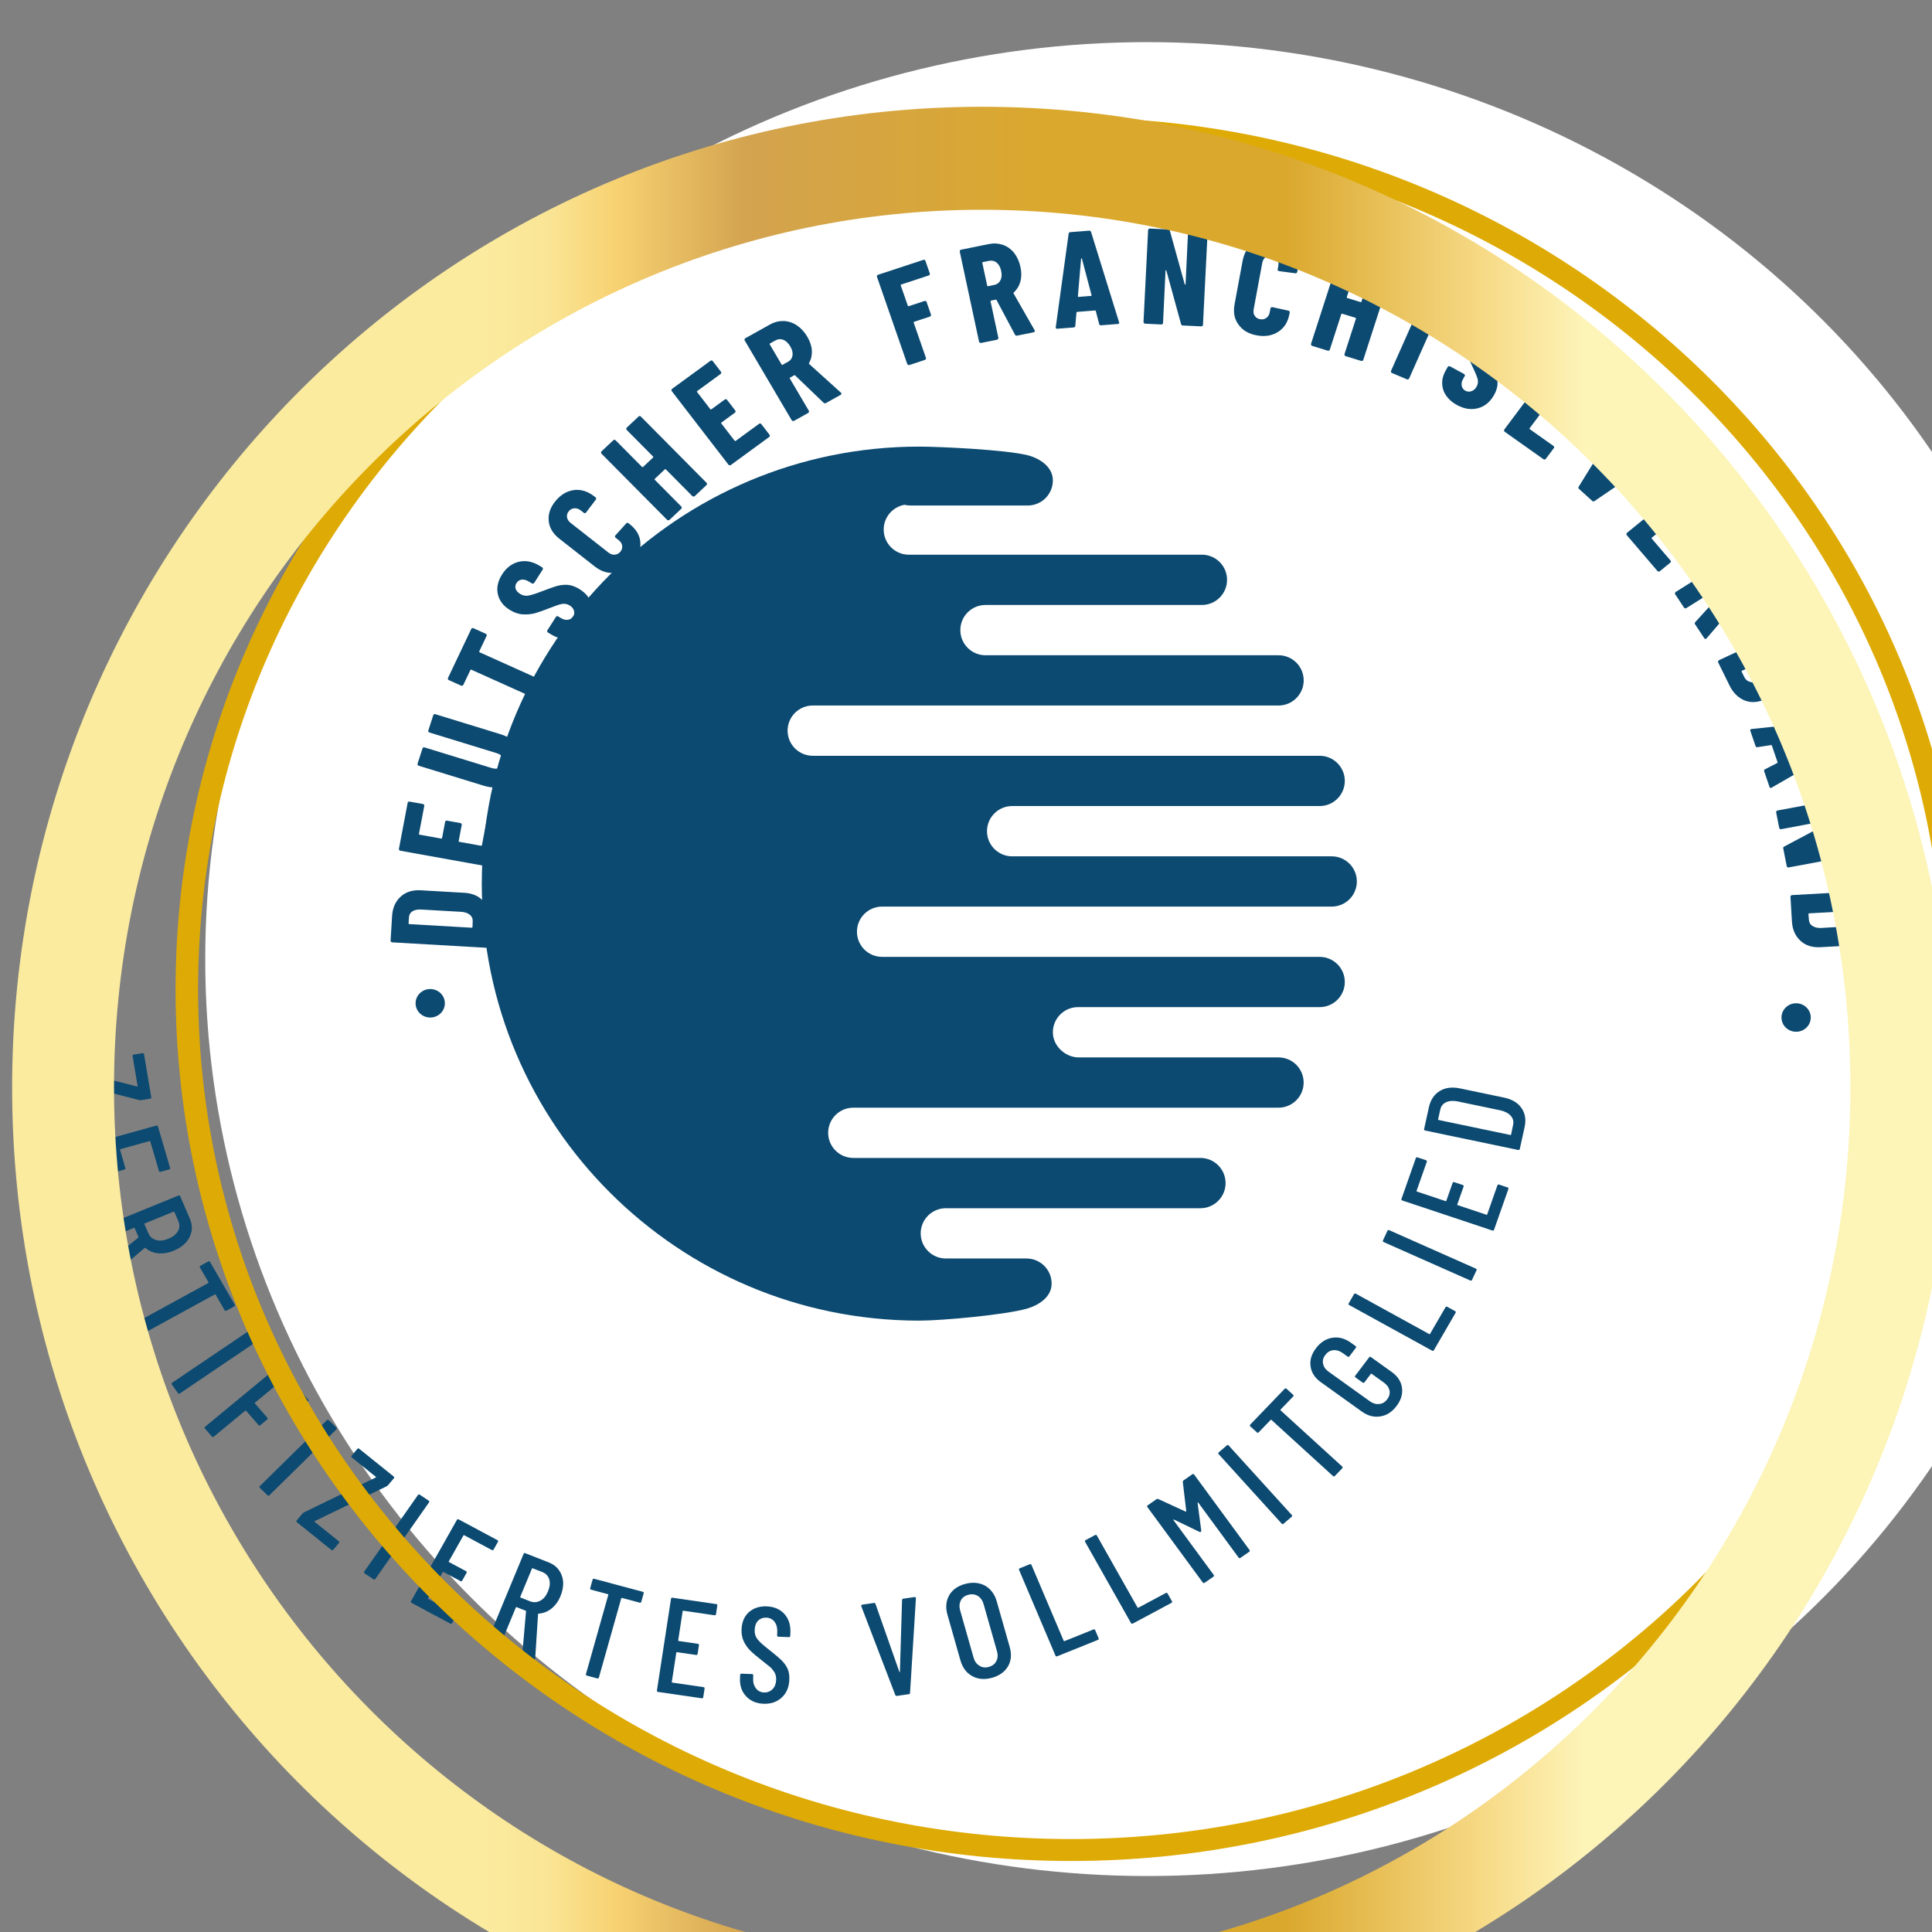 <?xml version="1.0" encoding="UTF-8" standalone="no"?>
<svg xmlns="http://www.w3.org/2000/svg" xmlns:xlink="http://www.w3.org/1999/xlink" xmlns:serif="http://www.serif.com/" width="100%" height="100%" viewBox="0 0 235 235" version="1.1" xml:space="preserve" style="fill-rule:evenodd;clip-rule:evenodd;stroke-linejoin:round;stroke-miterlimit:2;">
    <rect x="0" y="0" width="235" height="235" fill="#808080" stroke="none"/>
    <g transform="matrix(1,0,0,1,-132.482,-70)">
        <g transform="matrix(1,0,0,0.75,0,0)">
            <g transform="matrix(10.911,0,0,7.081,-461.209,-536.357)">
                <g transform="matrix(0.017,0,0,0.034,-10.459,-179.693)">
                    <circle cx="4568.22" cy="8546.65" r="617.69" style="fill:white;"></circle>
                </g>
                <g transform="matrix(0.019,0,0,0.039,-29.655,-183.771)">
                    <path d="M5026.86,7760.85C5013.91,7764.47 4977.4,7767.82 4963.92,7767.82C4822.27,7767.82 4707.27,7652.82 4707.27,7511.17C4707.27,7369.52 4822.27,7254.53 4963.92,7254.53C4975.25,7254.53 5014.5,7256.3 5027.57,7259.61C5034.32,7261.31 5042.34,7266.22 5042.34,7274.37C5042.34,7282.52 5035.72,7289.13 5027.57,7289.13L4958.84,7289.13C4957.62,7289.13 4956.44,7288.98 4955.31,7288.7C4948.37,7289.9 4943.08,7295.96 4943.08,7303.25C4943.08,7311.4 4949.69,7318.01 4957.84,7318.01L5129.78,7318.01C5137.93,7318.01 5144.54,7324.62 5144.54,7332.77C5144.54,7340.92 5137.93,7347.53 5129.78,7347.53L5002.81,7347.53C4994.66,7347.53 4988.05,7354.15 4988.05,7362.29C4988.05,7370.44 4994.66,7377.06 5002.81,7377.06L5174.75,7377.06C5182.89,7377.06 5189.51,7383.67 5189.51,7391.82C5189.51,7399.96 5182.89,7406.58 5174.75,7406.58L4901.46,7406.58C4893.32,7406.58 4886.7,7413.19 4886.7,7421.34C4886.7,7429.49 4893.32,7436.1 4901.46,7436.1L5198.86,7436.1C5207.01,7436.1 5213.63,7442.72 5213.63,7450.86C5213.63,7459.01 5207.01,7465.62 5198.86,7465.62L5018.47,7465.62C5010.32,7465.62 5003.7,7472.24 5003.7,7480.39C5003.7,7488.53 5010.32,7495.15 5018.47,7495.15L5205.94,7495.15C5214.08,7495.15 5220.7,7501.76 5220.7,7509.91C5220.7,7518.05 5214.08,7524.67 5205.94,7524.67L4942.15,7524.67C4934.01,7524.67 4927.39,7531.28 4927.39,7539.43C4927.39,7547.58 4934.01,7554.19 4942.15,7554.19L5198.86,7554.19C5207.01,7554.19 5213.63,7560.81 5213.63,7568.95C5213.63,7577.1 5207.01,7583.71 5198.86,7583.71L5057.1,7583.71C5048.95,7583.71 5042.34,7590.33 5042.34,7598.48C5042.34,7606.62 5049.7,7613.04 5057.1,7613.24L5174.72,7613.24C5182.87,7613.24 5189.48,7619.85 5189.48,7628C5189.48,7636.15 5182.87,7642.76 5174.72,7642.76L4925.27,7642.76C4917.12,7642.76 4910.5,7649.37 4910.5,7657.52C4910.5,7665.67 4917.12,7672.28 4925.27,7672.28L5128.92,7672.28C5137.06,7672.28 5143.68,7678.9 5143.68,7687.04C5143.68,7695.19 5137.06,7701.81 5128.92,7701.81L4979.55,7701.81C4971.41,7701.81 4964.79,7708.42 4964.79,7716.57C4964.79,7724.71 4971.41,7731.33 4979.55,7731.33L5026.86,7731.33C5035.01,7731.33 5041.62,7737.94 5041.62,7746.09C5041.62,7754.24 5033.56,7758.98 5026.86,7760.85Z" style="fill:rgb(12,74,113);"></path>
                </g>
                <g transform="matrix(0.017,0,0,0.034,-7.845,-174.322)">
                    <g transform="matrix(5.408,-91.507,91.507,5.408,3982.07,8385.16)">
                        <g>
                            <path d="M0.056,-0C0.053,-0 0.05,-0.001 0.048,-0.004C0.045,-0.006 0.044,-0.009 0.044,-0.012L0.044,-0.688C0.044,-0.691 0.045,-0.694 0.048,-0.697C0.05,-0.699 0.053,-0.7 0.056,-0.7L0.237,-0.7C0.298,-0.7 0.346,-0.682 0.383,-0.647C0.42,-0.612 0.438,-0.565 0.438,-0.506L0.438,-0.194C0.438,-0.135 0.42,-0.088 0.383,-0.053C0.346,-0.018 0.298,-0 0.237,-0L0.056,-0ZM0.185,-0.126C0.185,-0.123 0.187,-0.121 0.19,-0.121L0.235,-0.122C0.253,-0.123 0.268,-0.13 0.279,-0.145C0.29,-0.16 0.296,-0.179 0.297,-0.203L0.297,-0.497C0.297,-0.522 0.291,-0.542 0.28,-0.557C0.269,-0.572 0.253,-0.579 0.234,-0.579L0.19,-0.579C0.187,-0.579 0.185,-0.577 0.185,-0.574L0.185,-0.126Z" style="fill:rgb(12,74,113);fill-rule:nonzero;"></path>
                        </g>
                    </g>
                    <g transform="matrix(16.668,-90.139,90.139,16.668,3985.95,8331.12)">
                        <g>
                            <path d="M0.411,-0.591C0.411,-0.588 0.41,-0.585 0.408,-0.583C0.405,-0.58 0.402,-0.579 0.399,-0.579L0.19,-0.579C0.187,-0.579 0.185,-0.577 0.185,-0.574L0.185,-0.416C0.185,-0.413 0.187,-0.411 0.19,-0.411L0.31,-0.411C0.313,-0.411 0.316,-0.41 0.319,-0.408C0.321,-0.405 0.322,-0.402 0.322,-0.399L0.322,-0.302C0.322,-0.299 0.321,-0.296 0.319,-0.294C0.316,-0.291 0.313,-0.29 0.31,-0.29L0.19,-0.29C0.187,-0.29 0.185,-0.288 0.185,-0.285L0.185,-0.126C0.185,-0.123 0.187,-0.121 0.19,-0.121L0.399,-0.121C0.402,-0.121 0.405,-0.12 0.408,-0.118C0.41,-0.115 0.411,-0.112 0.411,-0.109L0.411,-0.012C0.411,-0.009 0.41,-0.006 0.408,-0.004C0.405,-0.001 0.402,-0 0.399,-0L0.056,-0C0.053,-0 0.05,-0.001 0.048,-0.004C0.045,-0.006 0.044,-0.009 0.044,-0.012L0.044,-0.688C0.044,-0.691 0.045,-0.694 0.048,-0.697C0.05,-0.699 0.053,-0.7 0.056,-0.7L0.399,-0.7C0.402,-0.7 0.405,-0.699 0.408,-0.697C0.41,-0.694 0.411,-0.691 0.411,-0.688L0.411,-0.591Z" style="fill:rgb(12,74,113);fill-rule:nonzero;"></path>
                        </g>
                    </g>
                    <g transform="matrix(27.586,-87.417,87.417,27.586,3995.74,8280.99)">
                        <g>
                            <path d="M0.24,0.008C0.18,0.008 0.132,-0.011 0.096,-0.049C0.059,-0.086 0.041,-0.136 0.041,-0.199L0.041,-0.688C0.041,-0.691 0.042,-0.694 0.045,-0.697C0.047,-0.699 0.05,-0.7 0.053,-0.7L0.17,-0.7C0.173,-0.7 0.176,-0.699 0.179,-0.697C0.181,-0.694 0.182,-0.691 0.182,-0.688L0.182,-0.185C0.182,-0.164 0.187,-0.146 0.198,-0.133C0.209,-0.12 0.223,-0.113 0.24,-0.113C0.257,-0.113 0.271,-0.12 0.282,-0.133C0.292,-0.146 0.297,-0.164 0.297,-0.185L0.297,-0.688C0.297,-0.691 0.298,-0.694 0.301,-0.697C0.303,-0.699 0.306,-0.7 0.309,-0.7L0.426,-0.7C0.429,-0.7 0.432,-0.699 0.435,-0.697C0.437,-0.694 0.438,-0.691 0.438,-0.688L0.438,-0.199C0.438,-0.136 0.42,-0.086 0.384,-0.049C0.347,-0.011 0.299,0.008 0.24,0.008Z" style="fill:rgb(12,74,113);fill-rule:nonzero;"></path>
                        </g>
                    </g>
                    <g transform="matrix(38.453,-83.211,83.211,38.453,4012.83,8229.21)">
                        <g>
                            <path d="M0.432,-0.7C0.435,-0.7 0.438,-0.699 0.441,-0.697C0.443,-0.694 0.444,-0.691 0.444,-0.688L0.444,-0.591C0.444,-0.588 0.443,-0.585 0.441,-0.583C0.438,-0.58 0.435,-0.579 0.432,-0.579L0.307,-0.579C0.304,-0.579 0.302,-0.577 0.302,-0.574L0.302,-0.012C0.302,-0.009 0.301,-0.006 0.299,-0.004C0.296,-0.001 0.293,-0 0.29,-0L0.173,-0C0.17,-0 0.167,-0.001 0.165,-0.004C0.162,-0.006 0.161,-0.009 0.161,-0.012L0.161,-0.574C0.161,-0.577 0.159,-0.579 0.156,-0.579L0.036,-0.579C0.033,-0.579 0.03,-0.58 0.028,-0.583C0.025,-0.585 0.024,-0.588 0.024,-0.591L0.024,-0.688C0.024,-0.691 0.025,-0.694 0.028,-0.697C0.03,-0.699 0.033,-0.7 0.036,-0.7L0.432,-0.7Z" style="fill:rgb(12,74,113);fill-rule:nonzero;"></path>
                        </g>
                    </g>
                    <g transform="matrix(48.38,-77.86,77.86,48.38,4035.94,8180.9)">
                        <g>
                            <path d="M0.224,0.008C0.185,0.008 0.151,0 0.122,-0.015C0.093,-0.03 0.07,-0.052 0.054,-0.08C0.038,-0.107 0.03,-0.139 0.03,-0.175L0.03,-0.204C0.03,-0.207 0.031,-0.21 0.034,-0.213C0.036,-0.215 0.039,-0.216 0.042,-0.216L0.157,-0.216C0.16,-0.216 0.163,-0.215 0.166,-0.213C0.168,-0.21 0.169,-0.207 0.169,-0.204L0.169,-0.182C0.169,-0.161 0.174,-0.145 0.185,-0.132C0.196,-0.119 0.209,-0.113 0.225,-0.113C0.241,-0.113 0.254,-0.119 0.265,-0.131C0.276,-0.143 0.281,-0.159 0.281,-0.178C0.281,-0.198 0.274,-0.215 0.261,-0.23C0.248,-0.244 0.222,-0.265 0.183,-0.293C0.15,-0.317 0.123,-0.338 0.102,-0.357C0.081,-0.376 0.064,-0.399 0.049,-0.426C0.034,-0.453 0.027,-0.485 0.027,-0.521C0.027,-0.578 0.045,-0.623 0.08,-0.657C0.115,-0.691 0.162,-0.708 0.22,-0.708C0.279,-0.708 0.326,-0.69 0.362,-0.655C0.397,-0.62 0.415,-0.573 0.415,-0.516L0.415,-0.492C0.415,-0.489 0.414,-0.486 0.412,-0.484C0.409,-0.481 0.406,-0.48 0.403,-0.48L0.288,-0.48C0.285,-0.48 0.282,-0.481 0.28,-0.484C0.277,-0.486 0.276,-0.489 0.276,-0.492L0.276,-0.519C0.276,-0.54 0.271,-0.556 0.261,-0.569C0.25,-0.581 0.237,-0.587 0.22,-0.587C0.204,-0.587 0.191,-0.581 0.181,-0.57C0.171,-0.558 0.166,-0.542 0.166,-0.521C0.166,-0.501 0.172,-0.483 0.185,-0.468C0.198,-0.453 0.223,-0.431 0.26,-0.404C0.301,-0.373 0.333,-0.349 0.354,-0.33C0.375,-0.311 0.391,-0.29 0.403,-0.267C0.414,-0.244 0.42,-0.216 0.42,-0.184C0.42,-0.125 0.402,-0.079 0.366,-0.044C0.33,-0.009 0.283,0.008 0.224,0.008Z" style="fill:rgb(12,74,113);fill-rule:nonzero;"></path>
                        </g>
                    </g>
                    <g transform="matrix(57.505,-71.386,71.386,57.505,4063.65,8137.43)">
                        <g>
                            <path d="M0.233,0.008C0.173,0.008 0.125,-0.01 0.089,-0.046C0.052,-0.081 0.034,-0.129 0.034,-0.189L0.034,-0.513C0.034,-0.572 0.052,-0.62 0.089,-0.655C0.125,-0.69 0.173,-0.708 0.233,-0.708C0.294,-0.708 0.342,-0.69 0.379,-0.655C0.415,-0.62 0.433,-0.572 0.433,-0.513L0.433,-0.502C0.433,-0.499 0.432,-0.496 0.43,-0.494C0.427,-0.491 0.424,-0.49 0.421,-0.49L0.304,-0.485C0.296,-0.485 0.292,-0.489 0.292,-0.496L0.292,-0.522C0.292,-0.541 0.287,-0.557 0.276,-0.569C0.265,-0.581 0.251,-0.587 0.233,-0.587C0.216,-0.587 0.202,-0.581 0.191,-0.569C0.18,-0.557 0.175,-0.541 0.175,-0.522L0.175,-0.177C0.175,-0.158 0.18,-0.142 0.191,-0.131C0.202,-0.119 0.216,-0.113 0.233,-0.113C0.251,-0.113 0.265,-0.119 0.276,-0.131C0.287,-0.142 0.292,-0.158 0.292,-0.177L0.292,-0.204C0.292,-0.207 0.293,-0.21 0.296,-0.213C0.298,-0.215 0.301,-0.216 0.304,-0.216L0.421,-0.211C0.424,-0.211 0.427,-0.21 0.43,-0.208C0.432,-0.205 0.433,-0.202 0.433,-0.199L0.433,-0.189C0.433,-0.129 0.415,-0.081 0.378,-0.046C0.341,-0.01 0.293,0.008 0.233,0.008Z" style="fill:rgb(12,74,113);fill-rule:nonzero;"></path>
                        </g>
                    </g>
                    <g transform="matrix(65.942,-63.674,63.674,65.942,4097.51,8096.38)">
                        <g>
                            <path d="M0.295,-0.688C0.295,-0.691 0.296,-0.694 0.299,-0.697C0.301,-0.699 0.304,-0.7 0.307,-0.7L0.424,-0.7C0.427,-0.7 0.43,-0.699 0.433,-0.697C0.435,-0.694 0.436,-0.691 0.436,-0.688L0.436,-0.012C0.436,-0.009 0.435,-0.006 0.433,-0.004C0.43,-0.001 0.427,-0 0.424,-0L0.307,-0C0.304,-0 0.301,-0.001 0.299,-0.004C0.296,-0.006 0.295,-0.009 0.295,-0.012L0.295,-0.285C0.295,-0.288 0.293,-0.29 0.29,-0.29L0.19,-0.29C0.187,-0.29 0.185,-0.288 0.185,-0.285L0.185,-0.012C0.185,-0.009 0.184,-0.006 0.182,-0.004C0.179,-0.001 0.176,-0 0.173,-0L0.056,-0C0.053,-0 0.05,-0.001 0.048,-0.004C0.045,-0.006 0.044,-0.009 0.044,-0.012L0.044,-0.688C0.044,-0.691 0.045,-0.694 0.048,-0.697C0.05,-0.699 0.053,-0.7 0.056,-0.7L0.173,-0.7C0.176,-0.7 0.179,-0.699 0.182,-0.697C0.184,-0.694 0.185,-0.691 0.185,-0.688L0.185,-0.416C0.185,-0.413 0.187,-0.411 0.19,-0.411L0.29,-0.411C0.293,-0.411 0.295,-0.413 0.295,-0.416L0.295,-0.688Z" style="fill:rgb(12,74,113);fill-rule:nonzero;"></path>
                        </g>
                    </g>
                    <g transform="matrix(73.32,-55.018,55.018,73.32,4137.32,8058.95)">
                        <g>
                            <path d="M0.411,-0.591C0.411,-0.588 0.41,-0.585 0.408,-0.583C0.405,-0.58 0.402,-0.579 0.399,-0.579L0.19,-0.579C0.187,-0.579 0.185,-0.577 0.185,-0.574L0.185,-0.416C0.185,-0.413 0.187,-0.411 0.19,-0.411L0.31,-0.411C0.313,-0.411 0.316,-0.41 0.319,-0.408C0.321,-0.405 0.322,-0.402 0.322,-0.399L0.322,-0.302C0.322,-0.299 0.321,-0.296 0.319,-0.294C0.316,-0.291 0.313,-0.29 0.31,-0.29L0.19,-0.29C0.187,-0.29 0.185,-0.288 0.185,-0.285L0.185,-0.126C0.185,-0.123 0.187,-0.121 0.19,-0.121L0.399,-0.121C0.402,-0.121 0.405,-0.12 0.408,-0.118C0.41,-0.115 0.411,-0.112 0.411,-0.109L0.411,-0.012C0.411,-0.009 0.41,-0.006 0.408,-0.004C0.405,-0.001 0.402,-0 0.399,-0L0.056,-0C0.053,-0 0.05,-0.001 0.048,-0.004C0.045,-0.006 0.044,-0.009 0.044,-0.012L0.044,-0.688C0.044,-0.691 0.045,-0.694 0.048,-0.697C0.05,-0.699 0.053,-0.7 0.056,-0.7L0.399,-0.7C0.402,-0.7 0.405,-0.699 0.408,-0.697C0.41,-0.694 0.411,-0.691 0.411,-0.688L0.411,-0.591Z" style="fill:rgb(12,74,113);fill-rule:nonzero;"></path>
                        </g>
                    </g>
                    <g transform="matrix(79.525,-45.591,45.591,79.525,4178.41,8028.68)">
                        <g>
                            <path d="M0.32,-0C0.313,-0 0.308,-0.003 0.306,-0.01L0.229,-0.286C0.228,-0.289 0.226,-0.29 0.224,-0.29L0.19,-0.29C0.187,-0.29 0.185,-0.288 0.185,-0.285L0.185,-0.012C0.185,-0.009 0.184,-0.006 0.182,-0.004C0.179,-0.001 0.176,-0 0.173,-0L0.056,-0C0.053,-0 0.05,-0.001 0.048,-0.004C0.045,-0.006 0.044,-0.009 0.044,-0.012L0.044,-0.688C0.044,-0.691 0.045,-0.694 0.048,-0.697C0.05,-0.699 0.053,-0.7 0.056,-0.7L0.258,-0.7C0.295,-0.7 0.327,-0.691 0.356,-0.674C0.385,-0.656 0.407,-0.631 0.423,-0.599C0.438,-0.567 0.446,-0.53 0.446,-0.489C0.446,-0.45 0.439,-0.415 0.424,-0.385C0.409,-0.355 0.388,-0.332 0.361,-0.315C0.36,-0.314 0.359,-0.314 0.358,-0.313C0.357,-0.312 0.357,-0.31 0.358,-0.309L0.45,-0.014L0.451,-0.01C0.451,-0.003 0.447,-0 0.44,-0L0.32,-0ZM0.19,-0.579C0.187,-0.579 0.185,-0.577 0.185,-0.574L0.185,-0.403C0.185,-0.4 0.187,-0.398 0.19,-0.398L0.235,-0.398C0.256,-0.398 0.273,-0.406 0.286,-0.423C0.299,-0.439 0.305,-0.461 0.305,-0.488C0.305,-0.516 0.299,-0.538 0.286,-0.555C0.273,-0.571 0.256,-0.579 0.235,-0.579L0.19,-0.579Z" style="fill:rgb(12,74,113);fill-rule:nonzero;"></path>
                        </g>
                    </g>
                    <g transform="matrix(86.834,-29.372,29.372,86.834,4253.66,7990.14)">
                        <g>
                            <path d="M0.41,-0.591C0.41,-0.588 0.409,-0.585 0.407,-0.583C0.404,-0.58 0.401,-0.579 0.398,-0.579L0.19,-0.579C0.187,-0.579 0.185,-0.577 0.185,-0.574L0.185,-0.416C0.185,-0.413 0.187,-0.411 0.19,-0.411L0.309,-0.411C0.312,-0.411 0.315,-0.41 0.318,-0.408C0.32,-0.405 0.321,-0.402 0.321,-0.399L0.321,-0.302C0.321,-0.299 0.32,-0.296 0.318,-0.294C0.315,-0.291 0.312,-0.29 0.309,-0.29L0.19,-0.29C0.187,-0.29 0.185,-0.288 0.185,-0.285L0.185,-0.012C0.185,-0.009 0.184,-0.006 0.182,-0.004C0.179,-0.001 0.176,-0 0.173,-0L0.056,-0C0.053,-0 0.05,-0.001 0.048,-0.004C0.045,-0.006 0.044,-0.009 0.044,-0.012L0.044,-0.688C0.044,-0.691 0.045,-0.694 0.048,-0.697C0.05,-0.699 0.053,-0.7 0.056,-0.7L0.398,-0.7C0.401,-0.7 0.404,-0.699 0.407,-0.697C0.409,-0.694 0.41,-0.691 0.41,-0.688L0.41,-0.591Z" style="fill:rgb(12,74,113);fill-rule:nonzero;"></path>
                        </g>
                    </g>
                    <g transform="matrix(89.736,-18.713,18.713,89.736,4300.49,7974.68)">
                        <g>
                            <path d="M0.32,-0C0.313,-0 0.308,-0.003 0.306,-0.01L0.229,-0.286C0.228,-0.289 0.226,-0.29 0.224,-0.29L0.19,-0.29C0.187,-0.29 0.185,-0.288 0.185,-0.285L0.185,-0.012C0.185,-0.009 0.184,-0.006 0.182,-0.004C0.179,-0.001 0.176,-0 0.173,-0L0.056,-0C0.053,-0 0.05,-0.001 0.048,-0.004C0.045,-0.006 0.044,-0.009 0.044,-0.012L0.044,-0.688C0.044,-0.691 0.045,-0.694 0.048,-0.697C0.05,-0.699 0.053,-0.7 0.056,-0.7L0.258,-0.7C0.295,-0.7 0.327,-0.691 0.356,-0.674C0.385,-0.656 0.407,-0.631 0.423,-0.599C0.438,-0.567 0.446,-0.53 0.446,-0.489C0.446,-0.45 0.439,-0.415 0.424,-0.385C0.409,-0.355 0.388,-0.332 0.361,-0.315C0.36,-0.314 0.359,-0.314 0.358,-0.313C0.357,-0.312 0.357,-0.31 0.358,-0.309L0.45,-0.014L0.451,-0.01C0.451,-0.003 0.447,-0 0.44,-0L0.32,-0ZM0.19,-0.579C0.187,-0.579 0.185,-0.577 0.185,-0.574L0.185,-0.403C0.185,-0.4 0.187,-0.398 0.19,-0.398L0.235,-0.398C0.256,-0.398 0.273,-0.406 0.286,-0.423C0.299,-0.439 0.305,-0.461 0.305,-0.488C0.305,-0.516 0.299,-0.538 0.286,-0.555C0.273,-0.571 0.256,-0.579 0.235,-0.579L0.19,-0.579Z" style="fill:rgb(12,74,113);fill-rule:nonzero;"></path>
                        </g>
                    </g>
                    <g transform="matrix(91.368,-7.398,7.398,91.368,4353.34,7964.24)">
                        <g>
                            <path d="M0.338,-0C0.33,-0 0.326,-0.004 0.325,-0.011L0.309,-0.107C0.309,-0.11 0.307,-0.112 0.303,-0.112L0.176,-0.112C0.172,-0.112 0.17,-0.11 0.17,-0.107L0.154,-0.011C0.153,-0.004 0.149,-0 0.141,-0L0.024,-0C0.015,-0 0.012,-0.004 0.014,-0.013L0.161,-0.689C0.162,-0.696 0.167,-0.7 0.174,-0.7L0.309,-0.7C0.316,-0.7 0.321,-0.696 0.322,-0.689L0.468,-0.013L0.469,-0.009C0.469,-0.003 0.465,-0 0.458,-0L0.338,-0ZM0.19,-0.226C0.19,-0.223 0.191,-0.221 0.194,-0.221L0.284,-0.221C0.287,-0.221 0.289,-0.223 0.288,-0.226L0.241,-0.499C0.24,-0.501 0.239,-0.502 0.238,-0.502C0.237,-0.502 0.236,-0.501 0.235,-0.499L0.19,-0.226Z" style="fill:rgb(12,74,113);fill-rule:nonzero;"></path>
                        </g>
                    </g>
                    <g transform="matrix(91.558,4.466,-4.466,91.558,4407.97,7960.41)">
                        <g>
                            <path d="M0.33,-0.688C0.33,-0.691 0.331,-0.694 0.334,-0.697C0.336,-0.699 0.339,-0.7 0.342,-0.7L0.458,-0.7C0.461,-0.7 0.464,-0.699 0.467,-0.697C0.469,-0.694 0.47,-0.691 0.47,-0.688L0.47,-0.012C0.47,-0.009 0.469,-0.006 0.467,-0.004C0.464,-0.001 0.461,-0 0.458,-0L0.326,-0C0.319,-0 0.315,-0.003 0.313,-0.01L0.189,-0.397C0.188,-0.399 0.187,-0.4 0.186,-0.4C0.184,-0.399 0.183,-0.398 0.183,-0.396L0.184,-0.012C0.184,-0.009 0.183,-0.006 0.181,-0.004C0.178,-0.001 0.175,-0 0.172,-0L0.056,-0C0.053,-0 0.05,-0.001 0.048,-0.004C0.045,-0.006 0.044,-0.009 0.044,-0.012L0.044,-0.688C0.044,-0.691 0.045,-0.694 0.048,-0.697C0.05,-0.699 0.053,-0.7 0.056,-0.7L0.187,-0.7C0.194,-0.7 0.198,-0.697 0.2,-0.69L0.325,-0.303C0.326,-0.301 0.327,-0.3 0.329,-0.301C0.33,-0.301 0.331,-0.302 0.331,-0.304L0.33,-0.688Z" style="fill:rgb(12,74,113);fill-rule:nonzero;"></path>
                        </g>
                    </g>
                    <g transform="matrix(90.21,16.278,-16.278,90.21,4465.63,7964.05)">
                        <g>
                            <path d="M0.233,0.008C0.173,0.008 0.125,-0.01 0.089,-0.046C0.052,-0.081 0.034,-0.129 0.034,-0.189L0.034,-0.513C0.034,-0.572 0.052,-0.62 0.089,-0.655C0.125,-0.69 0.173,-0.708 0.233,-0.708C0.294,-0.708 0.342,-0.69 0.379,-0.655C0.415,-0.62 0.433,-0.572 0.433,-0.513L0.433,-0.502C0.433,-0.499 0.432,-0.496 0.43,-0.494C0.427,-0.491 0.424,-0.49 0.421,-0.49L0.304,-0.485C0.296,-0.485 0.292,-0.489 0.292,-0.496L0.292,-0.522C0.292,-0.541 0.287,-0.557 0.276,-0.569C0.265,-0.581 0.251,-0.587 0.233,-0.587C0.216,-0.587 0.202,-0.581 0.191,-0.569C0.18,-0.557 0.175,-0.541 0.175,-0.522L0.175,-0.177C0.175,-0.158 0.18,-0.142 0.191,-0.131C0.202,-0.119 0.216,-0.113 0.233,-0.113C0.251,-0.113 0.265,-0.119 0.276,-0.131C0.287,-0.142 0.292,-0.158 0.292,-0.177L0.292,-0.204C0.292,-0.207 0.293,-0.21 0.296,-0.213C0.298,-0.215 0.301,-0.216 0.304,-0.216L0.421,-0.211C0.424,-0.211 0.427,-0.21 0.43,-0.208C0.432,-0.205 0.433,-0.202 0.433,-0.199L0.433,-0.189C0.433,-0.129 0.415,-0.081 0.378,-0.046C0.341,-0.01 0.293,0.008 0.233,0.008Z" style="fill:rgb(12,74,113);fill-rule:nonzero;"></path>
                        </g>
                    </g>
                    <g transform="matrix(87.439,27.518,-27.518,87.439,4517.73,7974.07)">
                        <g>
                            <path d="M0.295,-0.688C0.295,-0.691 0.296,-0.694 0.299,-0.697C0.301,-0.699 0.304,-0.7 0.307,-0.7L0.424,-0.7C0.427,-0.7 0.43,-0.699 0.433,-0.697C0.435,-0.694 0.436,-0.691 0.436,-0.688L0.436,-0.012C0.436,-0.009 0.435,-0.006 0.433,-0.004C0.43,-0.001 0.427,-0 0.424,-0L0.307,-0C0.304,-0 0.301,-0.001 0.299,-0.004C0.296,-0.006 0.295,-0.009 0.295,-0.012L0.295,-0.285C0.295,-0.288 0.293,-0.29 0.29,-0.29L0.19,-0.29C0.187,-0.29 0.185,-0.288 0.185,-0.285L0.185,-0.012C0.185,-0.009 0.184,-0.006 0.182,-0.004C0.179,-0.001 0.176,-0 0.173,-0L0.056,-0C0.053,-0 0.05,-0.001 0.048,-0.004C0.045,-0.006 0.044,-0.009 0.044,-0.012L0.044,-0.688C0.044,-0.691 0.045,-0.694 0.048,-0.697C0.05,-0.699 0.053,-0.7 0.056,-0.7L0.173,-0.7C0.176,-0.7 0.179,-0.699 0.182,-0.697C0.184,-0.694 0.185,-0.691 0.185,-0.688L0.185,-0.416C0.185,-0.413 0.187,-0.411 0.19,-0.411L0.29,-0.411C0.293,-0.411 0.295,-0.413 0.295,-0.416L0.295,-0.688Z" style="fill:rgb(12,74,113);fill-rule:nonzero;"></path>
                        </g>
                    </g>
                    <g transform="matrix(84.126,36.408,-36.408,84.126,4570.24,7991.84)">
                        <g>
                            <path d="M0.056,-0C0.053,-0 0.05,-0.001 0.048,-0.004C0.045,-0.006 0.044,-0.009 0.044,-0.012L0.044,-0.688C0.044,-0.691 0.045,-0.694 0.048,-0.697C0.05,-0.699 0.053,-0.7 0.056,-0.7L0.173,-0.7C0.176,-0.7 0.179,-0.699 0.182,-0.697C0.184,-0.694 0.185,-0.691 0.185,-0.688L0.185,-0.012C0.185,-0.009 0.184,-0.006 0.182,-0.004C0.179,-0.001 0.176,-0 0.173,-0L0.056,-0Z" style="fill:rgb(12,74,113);fill-rule:nonzero;"></path>
                        </g>
                    </g>
                    <g transform="matrix(80.088,44.595,-44.595,80.088,4600.03,8004.82)">
                        <g>
                            <path d="M0.224,0.008C0.185,0.008 0.151,0 0.122,-0.015C0.093,-0.03 0.07,-0.052 0.054,-0.08C0.038,-0.107 0.03,-0.139 0.03,-0.175L0.03,-0.204C0.03,-0.207 0.031,-0.21 0.034,-0.213C0.036,-0.215 0.039,-0.216 0.042,-0.216L0.157,-0.216C0.16,-0.216 0.163,-0.215 0.166,-0.213C0.168,-0.21 0.169,-0.207 0.169,-0.204L0.169,-0.182C0.169,-0.161 0.174,-0.145 0.185,-0.132C0.196,-0.119 0.209,-0.113 0.225,-0.113C0.241,-0.113 0.254,-0.119 0.265,-0.131C0.276,-0.143 0.281,-0.159 0.281,-0.178C0.281,-0.198 0.274,-0.215 0.261,-0.23C0.248,-0.244 0.222,-0.265 0.183,-0.293C0.15,-0.317 0.123,-0.338 0.102,-0.357C0.081,-0.376 0.064,-0.399 0.049,-0.426C0.034,-0.453 0.027,-0.485 0.027,-0.521C0.027,-0.578 0.045,-0.623 0.08,-0.657C0.115,-0.691 0.162,-0.708 0.22,-0.708C0.279,-0.708 0.326,-0.69 0.362,-0.655C0.397,-0.62 0.415,-0.573 0.415,-0.516L0.415,-0.492C0.415,-0.489 0.414,-0.486 0.412,-0.484C0.409,-0.481 0.406,-0.48 0.403,-0.48L0.288,-0.48C0.285,-0.48 0.282,-0.481 0.28,-0.484C0.277,-0.486 0.276,-0.489 0.276,-0.492L0.276,-0.519C0.276,-0.54 0.271,-0.556 0.261,-0.569C0.25,-0.581 0.237,-0.587 0.22,-0.587C0.204,-0.587 0.191,-0.581 0.181,-0.57C0.171,-0.558 0.166,-0.542 0.166,-0.521C0.166,-0.501 0.172,-0.483 0.185,-0.468C0.198,-0.453 0.223,-0.431 0.26,-0.404C0.301,-0.373 0.333,-0.349 0.354,-0.33C0.375,-0.311 0.391,-0.29 0.403,-0.267C0.414,-0.244 0.42,-0.216 0.42,-0.184C0.42,-0.125 0.402,-0.079 0.366,-0.044C0.33,-0.009 0.283,0.008 0.224,0.008Z" style="fill:rgb(12,74,113);fill-rule:nonzero;"></path>
                        </g>
                    </g>
                    <g transform="matrix(74.115,53.943,-53.943,74.115,4644.76,8030.44)">
                        <g>
                            <path d="M0.411,-0.591C0.411,-0.588 0.41,-0.585 0.408,-0.583C0.405,-0.58 0.402,-0.579 0.399,-0.579L0.19,-0.579C0.187,-0.579 0.185,-0.577 0.185,-0.574L0.185,-0.416C0.185,-0.413 0.187,-0.411 0.19,-0.411L0.31,-0.411C0.313,-0.411 0.316,-0.41 0.319,-0.408C0.321,-0.405 0.322,-0.402 0.322,-0.399L0.322,-0.302C0.322,-0.299 0.321,-0.296 0.319,-0.294C0.316,-0.291 0.313,-0.29 0.31,-0.29L0.19,-0.29C0.187,-0.29 0.185,-0.288 0.185,-0.285L0.185,-0.126C0.185,-0.123 0.187,-0.121 0.19,-0.121L0.399,-0.121C0.402,-0.121 0.405,-0.12 0.408,-0.118C0.41,-0.115 0.411,-0.112 0.411,-0.109L0.411,-0.012C0.411,-0.009 0.41,-0.006 0.408,-0.004C0.405,-0.001 0.402,-0 0.399,-0L0.056,-0C0.053,-0 0.05,-0.001 0.048,-0.004C0.045,-0.006 0.044,-0.009 0.044,-0.012L0.044,-0.688C0.044,-0.691 0.045,-0.694 0.048,-0.697C0.05,-0.699 0.053,-0.7 0.056,-0.7L0.399,-0.7C0.402,-0.7 0.405,-0.699 0.408,-0.697C0.41,-0.694 0.411,-0.691 0.411,-0.688L0.411,-0.591Z" style="fill:rgb(12,74,113);fill-rule:nonzero;"></path>
                        </g>
                    </g>
                    <g transform="matrix(67.023,62.536,-62.536,67.023,4685.65,8060.77)">
                        <g>
                            <path d="M0.179,-0C0.172,-0 0.167,-0.004 0.166,-0.011L0.023,-0.687L0.022,-0.691C0.022,-0.697 0.026,-0.7 0.033,-0.7L0.162,-0.7C0.17,-0.7 0.174,-0.696 0.175,-0.689L0.244,-0.249C0.245,-0.246 0.246,-0.245 0.247,-0.245C0.248,-0.245 0.249,-0.246 0.25,-0.249L0.317,-0.689C0.318,-0.696 0.322,-0.7 0.33,-0.7L0.455,-0.7C0.464,-0.7 0.467,-0.696 0.465,-0.687L0.321,-0.011C0.32,-0.004 0.315,-0 0.308,-0L0.179,-0Z" style="fill:rgb(12,74,113);fill-rule:nonzero;"></path>
                        </g>
                    </g>
                    <g transform="matrix(58.695,70.411,-70.411,58.695,4725.66,8099.15)">
                        <g>
                            <path d="M0.411,-0.591C0.411,-0.588 0.41,-0.585 0.408,-0.583C0.405,-0.58 0.402,-0.579 0.399,-0.579L0.19,-0.579C0.187,-0.579 0.185,-0.577 0.185,-0.574L0.185,-0.416C0.185,-0.413 0.187,-0.411 0.19,-0.411L0.31,-0.411C0.313,-0.411 0.316,-0.41 0.319,-0.408C0.321,-0.405 0.322,-0.402 0.322,-0.399L0.322,-0.302C0.322,-0.299 0.321,-0.296 0.319,-0.294C0.316,-0.291 0.313,-0.29 0.31,-0.29L0.19,-0.29C0.187,-0.29 0.185,-0.288 0.185,-0.285L0.185,-0.126C0.185,-0.123 0.187,-0.121 0.19,-0.121L0.399,-0.121C0.402,-0.121 0.405,-0.12 0.408,-0.118C0.41,-0.115 0.411,-0.112 0.411,-0.109L0.411,-0.012C0.411,-0.009 0.41,-0.006 0.408,-0.004C0.405,-0.001 0.402,-0 0.399,-0L0.056,-0C0.053,-0 0.05,-0.001 0.048,-0.004C0.045,-0.006 0.044,-0.009 0.044,-0.012L0.044,-0.688C0.044,-0.691 0.045,-0.694 0.048,-0.697C0.05,-0.699 0.053,-0.7 0.056,-0.7L0.399,-0.7C0.402,-0.7 0.405,-0.699 0.408,-0.697C0.41,-0.694 0.411,-0.691 0.411,-0.688L0.411,-0.591Z" style="fill:rgb(12,74,113);fill-rule:nonzero;"></path>
                        </g>
                    </g>
                    <g transform="matrix(49.633,77.067,-77.067,49.633,4757.92,8138.59)">
                        <g>
                            <path d="M0.32,-0C0.313,-0 0.308,-0.003 0.306,-0.01L0.229,-0.286C0.228,-0.289 0.226,-0.29 0.224,-0.29L0.19,-0.29C0.187,-0.29 0.185,-0.288 0.185,-0.285L0.185,-0.012C0.185,-0.009 0.184,-0.006 0.182,-0.004C0.179,-0.001 0.176,-0 0.173,-0L0.056,-0C0.053,-0 0.05,-0.001 0.048,-0.004C0.045,-0.006 0.044,-0.009 0.044,-0.012L0.044,-0.688C0.044,-0.691 0.045,-0.694 0.048,-0.697C0.05,-0.699 0.053,-0.7 0.056,-0.7L0.258,-0.7C0.295,-0.7 0.327,-0.691 0.356,-0.674C0.385,-0.656 0.407,-0.631 0.423,-0.599C0.438,-0.567 0.446,-0.53 0.446,-0.489C0.446,-0.45 0.439,-0.415 0.424,-0.385C0.409,-0.355 0.388,-0.332 0.361,-0.315C0.36,-0.314 0.359,-0.314 0.358,-0.313C0.357,-0.312 0.357,-0.31 0.358,-0.309L0.45,-0.014L0.451,-0.01C0.451,-0.003 0.447,-0 0.44,-0L0.32,-0ZM0.19,-0.579C0.187,-0.579 0.185,-0.577 0.185,-0.574L0.185,-0.403C0.185,-0.4 0.187,-0.398 0.19,-0.398L0.235,-0.398C0.256,-0.398 0.273,-0.406 0.286,-0.423C0.299,-0.439 0.305,-0.461 0.305,-0.488C0.305,-0.516 0.299,-0.538 0.286,-0.555C0.273,-0.571 0.256,-0.579 0.235,-0.579L0.19,-0.579Z" style="fill:rgb(12,74,113);fill-rule:nonzero;"></path>
                        </g>
                    </g>
                    <g transform="matrix(39.591,82.676,-82.676,39.591,4786.68,8184.19)">
                        <g>
                            <path d="M0.446,-0.193C0.446,-0.131 0.427,-0.083 0.39,-0.05C0.353,-0.017 0.304,-0 0.245,-0L0.056,-0C0.053,-0 0.05,-0.001 0.048,-0.004C0.045,-0.006 0.044,-0.009 0.044,-0.012L0.044,-0.688C0.044,-0.691 0.045,-0.694 0.048,-0.697C0.05,-0.699 0.053,-0.7 0.056,-0.7L0.223,-0.7C0.29,-0.7 0.342,-0.684 0.38,-0.652C0.417,-0.62 0.436,-0.572 0.436,-0.509C0.436,-0.443 0.413,-0.395 0.368,-0.365C0.365,-0.363 0.365,-0.361 0.367,-0.359C0.42,-0.322 0.446,-0.266 0.446,-0.193ZM0.19,-0.579C0.187,-0.579 0.185,-0.577 0.185,-0.574L0.185,-0.417C0.185,-0.414 0.187,-0.412 0.19,-0.412L0.226,-0.412C0.249,-0.412 0.266,-0.419 0.279,-0.434C0.292,-0.448 0.298,-0.468 0.298,-0.494C0.298,-0.521 0.292,-0.542 0.28,-0.557C0.267,-0.572 0.249,-0.579 0.226,-0.579L0.19,-0.579ZM0.234,-0.122C0.256,-0.122 0.273,-0.13 0.286,-0.146C0.299,-0.162 0.305,-0.185 0.305,-0.214C0.305,-0.243 0.299,-0.267 0.286,-0.284C0.273,-0.301 0.256,-0.31 0.235,-0.31L0.19,-0.31C0.187,-0.31 0.185,-0.308 0.185,-0.305L0.185,-0.127C0.185,-0.124 0.187,-0.122 0.19,-0.122L0.234,-0.122Z" style="fill:rgb(12,74,113);fill-rule:nonzero;"></path>
                        </g>
                    </g>
                    <g transform="matrix(28.936,86.98,-86.98,28.936,4809.3,8232.85)">
                        <g>
                            <path d="M0.338,-0C0.33,-0 0.326,-0.004 0.325,-0.011L0.309,-0.107C0.309,-0.11 0.307,-0.112 0.303,-0.112L0.176,-0.112C0.172,-0.112 0.17,-0.11 0.17,-0.107L0.154,-0.011C0.153,-0.004 0.149,-0 0.141,-0L0.024,-0C0.015,-0 0.012,-0.004 0.014,-0.013L0.161,-0.689C0.162,-0.696 0.167,-0.7 0.174,-0.7L0.309,-0.7C0.316,-0.7 0.321,-0.696 0.322,-0.689L0.468,-0.013L0.469,-0.009C0.469,-0.003 0.465,-0 0.458,-0L0.338,-0ZM0.19,-0.226C0.19,-0.223 0.191,-0.221 0.194,-0.221L0.284,-0.221C0.287,-0.221 0.289,-0.223 0.288,-0.226L0.241,-0.499C0.24,-0.501 0.239,-0.502 0.238,-0.502C0.237,-0.502 0.236,-0.501 0.235,-0.499L0.19,-0.226Z" style="fill:rgb(12,74,113);fill-rule:nonzero;"></path>
                        </g>
                    </g>
                    <g transform="matrix(17.233,90.032,-90.032,17.233,4825.96,8284.83)">
                        <g>
                            <path d="M0.33,-0.688C0.33,-0.691 0.331,-0.694 0.334,-0.697C0.336,-0.699 0.339,-0.7 0.342,-0.7L0.458,-0.7C0.461,-0.7 0.464,-0.699 0.467,-0.697C0.469,-0.694 0.47,-0.691 0.47,-0.688L0.47,-0.012C0.47,-0.009 0.469,-0.006 0.467,-0.004C0.464,-0.001 0.461,-0 0.458,-0L0.326,-0C0.319,-0 0.315,-0.003 0.313,-0.01L0.189,-0.397C0.188,-0.399 0.187,-0.4 0.186,-0.4C0.184,-0.399 0.183,-0.398 0.183,-0.396L0.184,-0.012C0.184,-0.009 0.183,-0.006 0.181,-0.004C0.178,-0.001 0.175,-0 0.172,-0L0.056,-0C0.053,-0 0.05,-0.001 0.048,-0.004C0.045,-0.006 0.044,-0.009 0.044,-0.012L0.044,-0.688C0.044,-0.691 0.045,-0.694 0.048,-0.697C0.05,-0.699 0.053,-0.7 0.056,-0.7L0.187,-0.7C0.194,-0.7 0.198,-0.697 0.2,-0.69L0.325,-0.303C0.326,-0.301 0.327,-0.3 0.329,-0.301C0.33,-0.301 0.331,-0.302 0.331,-0.304L0.33,-0.688Z" style="fill:rgb(12,74,113);fill-rule:nonzero;"></path>
                        </g>
                    </g>
                    <g transform="matrix(5.299,91.513,-91.513,5.299,4836.01,8341.62)">
                        <g>
                            <path d="M0.056,-0C0.053,-0 0.05,-0.001 0.048,-0.004C0.045,-0.006 0.044,-0.009 0.044,-0.012L0.044,-0.688C0.044,-0.691 0.045,-0.694 0.048,-0.697C0.05,-0.699 0.053,-0.7 0.056,-0.7L0.237,-0.7C0.298,-0.7 0.346,-0.682 0.383,-0.647C0.42,-0.612 0.438,-0.565 0.438,-0.506L0.438,-0.194C0.438,-0.135 0.42,-0.088 0.383,-0.053C0.346,-0.018 0.298,-0 0.237,-0L0.056,-0ZM0.185,-0.126C0.185,-0.123 0.187,-0.121 0.19,-0.121L0.235,-0.122C0.253,-0.123 0.268,-0.13 0.279,-0.145C0.29,-0.16 0.296,-0.179 0.297,-0.203L0.297,-0.497C0.297,-0.522 0.291,-0.542 0.28,-0.557C0.269,-0.572 0.253,-0.579 0.234,-0.579L0.19,-0.579C0.187,-0.579 0.185,-0.577 0.185,-0.574L0.185,-0.126Z" style="fill:rgb(12,74,113);fill-rule:nonzero;"></path>
                        </g>
                    </g>
                </g>
                <g transform="matrix(0.017,0,0,0.034,-3.859,-181.458)">
                    <circle cx="3709.84" cy="8628.34" r="9.598" style="fill:rgb(12,74,113);"></circle>
                </g>
                <g transform="matrix(0.017,0,0,0.034,11.368,-181.132)">
                    <circle cx="3709.84" cy="8628.34" r="9.598" style="fill:rgb(12,74,113);"></circle>
                </g>
                <g transform="matrix(-0.017,-4.16609e-18,2.02781e-18,-0.034,138.21,396.428)">
                    <g transform="matrix(-14.752,-90.472,90.472,-14.752,4898.72,8327.13)">
                        <g>
                            <path d="M0.039,-0C0.032,-0 0.029,-0.003 0.029,-0.01L0.029,-0.077C0.029,-0.08 0.03,-0.084 0.032,-0.089L0.264,-0.612C0.265,-0.613 0.265,-0.615 0.264,-0.616C0.263,-0.616 0.262,-0.617 0.261,-0.617L0.039,-0.617C0.032,-0.617 0.029,-0.62 0.029,-0.627L0.029,-0.69C0.029,-0.697 0.032,-0.7 0.039,-0.7L0.358,-0.7C0.365,-0.7 0.368,-0.697 0.368,-0.69L0.368,-0.623C0.368,-0.62 0.367,-0.616 0.365,-0.611L0.132,-0.088C0.131,-0.087 0.131,-0.086 0.132,-0.085C0.133,-0.084 0.134,-0.083 0.135,-0.083L0.358,-0.083C0.365,-0.083 0.368,-0.08 0.368,-0.073L0.368,-0.01C0.368,-0.003 0.365,-0 0.358,-0L0.039,-0Z" style="fill:rgb(12,74,113);fill-rule:nonzero;"></path>
                        </g>
                    </g>
                    <g transform="matrix(-25.134,-88.154,88.154,-25.134,4889.2,8274.02)">
                        <g>
                            <path d="M0.397,-0.627C0.397,-0.62 0.394,-0.617 0.387,-0.617L0.162,-0.617C0.159,-0.617 0.158,-0.616 0.158,-0.613L0.158,-0.396C0.158,-0.393 0.159,-0.392 0.162,-0.392L0.3,-0.392C0.307,-0.392 0.31,-0.389 0.31,-0.382L0.31,-0.319C0.31,-0.312 0.307,-0.309 0.3,-0.309L0.162,-0.309C0.159,-0.309 0.158,-0.308 0.158,-0.305L0.158,-0.087C0.158,-0.084 0.159,-0.083 0.162,-0.083L0.387,-0.083C0.394,-0.083 0.397,-0.08 0.397,-0.073L0.397,-0.01C0.397,-0.003 0.394,-0 0.387,-0L0.072,-0C0.065,-0 0.062,-0.003 0.062,-0.01L0.062,-0.69C0.062,-0.697 0.065,-0.7 0.072,-0.7L0.387,-0.7C0.394,-0.7 0.397,-0.697 0.397,-0.69L0.397,-0.627Z" style="fill:rgb(12,74,113);fill-rule:nonzero;"></path>
                        </g>
                    </g>
                    <g transform="matrix(-35.439,-84.539,84.539,-35.439,4872.84,8219.57)">
                        <g>
                            <path d="M0.34,-0C0.334,-0 0.33,-0.003 0.328,-0.008L0.236,-0.306C0.235,-0.308 0.234,-0.309 0.232,-0.309L0.162,-0.309C0.159,-0.309 0.158,-0.308 0.158,-0.305L0.158,-0.01C0.158,-0.003 0.155,-0 0.148,-0L0.072,-0C0.065,-0 0.062,-0.003 0.062,-0.01L0.062,-0.69C0.062,-0.697 0.065,-0.7 0.072,-0.7L0.251,-0.7C0.285,-0.7 0.315,-0.692 0.341,-0.675C0.367,-0.658 0.387,-0.635 0.402,-0.605C0.416,-0.574 0.423,-0.54 0.423,-0.501C0.423,-0.459 0.414,-0.423 0.397,-0.392C0.38,-0.361 0.356,-0.338 0.326,-0.324C0.324,-0.322 0.323,-0.32 0.324,-0.318L0.426,-0.011L0.427,-0.007C0.427,-0.002 0.424,-0 0.418,-0L0.34,-0ZM0.162,-0.617C0.159,-0.617 0.158,-0.616 0.158,-0.613L0.158,-0.389C0.158,-0.386 0.159,-0.385 0.162,-0.385L0.236,-0.385C0.263,-0.385 0.285,-0.396 0.302,-0.417C0.319,-0.438 0.327,-0.465 0.327,-0.5C0.327,-0.536 0.319,-0.565 0.302,-0.586C0.285,-0.607 0.263,-0.617 0.236,-0.617L0.162,-0.617Z" style="fill:rgb(12,74,113);fill-rule:nonzero;"></path>
                        </g>
                    </g>
                    <g transform="matrix(-44.928,-79.902,79.902,-44.928,4849.24,8165.75)">
                        <g>
                            <path d="M0.399,-0.7C0.406,-0.7 0.409,-0.697 0.409,-0.69L0.409,-0.627C0.409,-0.62 0.406,-0.617 0.399,-0.617L0.268,-0.617C0.265,-0.617 0.264,-0.616 0.264,-0.613L0.264,-0.01C0.264,-0.003 0.261,-0 0.254,-0L0.178,-0C0.171,-0 0.168,-0.003 0.168,-0.01L0.168,-0.613C0.168,-0.616 0.167,-0.617 0.164,-0.617L0.04,-0.617C0.033,-0.617 0.03,-0.62 0.03,-0.627L0.03,-0.69C0.03,-0.697 0.033,-0.7 0.04,-0.7L0.399,-0.7Z" style="fill:rgb(12,74,113);fill-rule:nonzero;"></path>
                        </g>
                    </g>
                    <g transform="matrix(-52.292,-75.288,75.288,-52.292,4820.34,8116.87)">
                        <g>
                            <path d="M0.072,-0C0.065,-0 0.062,-0.003 0.062,-0.01L0.062,-0.69C0.062,-0.697 0.065,-0.7 0.072,-0.7L0.148,-0.7C0.155,-0.7 0.158,-0.697 0.158,-0.69L0.158,-0.01C0.158,-0.003 0.155,-0 0.148,-0L0.072,-0Z" style="fill:rgb(12,74,113);fill-rule:nonzero;"></path>
                        </g>
                    </g>
                    <g transform="matrix(-59.296,-69.905,69.905,-59.296,4799.14,8086.83)">
                        <g>
                            <path d="M0.396,-0.627C0.396,-0.62 0.393,-0.617 0.386,-0.617L0.162,-0.617C0.159,-0.617 0.158,-0.616 0.158,-0.613L0.158,-0.396C0.158,-0.393 0.159,-0.392 0.162,-0.392L0.299,-0.392C0.306,-0.392 0.309,-0.389 0.309,-0.382L0.309,-0.319C0.309,-0.312 0.306,-0.309 0.299,-0.309L0.162,-0.309C0.159,-0.309 0.158,-0.308 0.158,-0.305L0.158,-0.01C0.158,-0.003 0.155,-0 0.148,-0L0.072,-0C0.065,-0 0.062,-0.003 0.062,-0.01L0.062,-0.69C0.062,-0.697 0.065,-0.7 0.072,-0.7L0.386,-0.7C0.393,-0.7 0.396,-0.697 0.396,-0.69L0.396,-0.627Z" style="fill:rgb(12,74,113);fill-rule:nonzero;"></path>
                        </g>
                    </g>
                    <g transform="matrix(-65.131,-64.504,64.504,-65.131,4763.54,8046.46)">
                        <g>
                            <path d="M0.072,-0C0.065,-0 0.062,-0.003 0.062,-0.01L0.062,-0.69C0.062,-0.697 0.065,-0.7 0.072,-0.7L0.148,-0.7C0.155,-0.7 0.158,-0.697 0.158,-0.69L0.158,-0.01C0.158,-0.003 0.155,-0 0.148,-0L0.072,-0Z" style="fill:rgb(12,74,113);fill-rule:nonzero;"></path>
                        </g>
                    </g>
                    <g transform="matrix(-70.673,-58.379,58.379,-70.673,4737.33,8020.99)">
                        <g>
                            <path d="M0.039,-0C0.032,-0 0.029,-0.003 0.029,-0.01L0.029,-0.077C0.029,-0.08 0.03,-0.084 0.032,-0.089L0.264,-0.612C0.265,-0.613 0.265,-0.615 0.264,-0.616C0.263,-0.616 0.262,-0.617 0.261,-0.617L0.039,-0.617C0.032,-0.617 0.029,-0.62 0.029,-0.627L0.029,-0.69C0.029,-0.697 0.032,-0.7 0.039,-0.7L0.358,-0.7C0.365,-0.7 0.368,-0.697 0.368,-0.69L0.368,-0.623C0.368,-0.62 0.367,-0.616 0.365,-0.611L0.132,-0.088C0.131,-0.087 0.131,-0.086 0.132,-0.085C0.133,-0.084 0.134,-0.083 0.135,-0.083L0.358,-0.083C0.365,-0.083 0.368,-0.08 0.368,-0.073L0.368,-0.01C0.368,-0.003 0.365,-0 0.358,-0L0.039,-0Z" style="fill:rgb(12,74,113);fill-rule:nonzero;"></path>
                        </g>
                    </g>
                    <g transform="matrix(-75.698,-51.698,51.698,-75.698,4695.61,7987.97)">
                        <g>
                            <path d="M0.072,-0C0.065,-0 0.062,-0.003 0.062,-0.01L0.062,-0.69C0.062,-0.697 0.065,-0.7 0.072,-0.7L0.148,-0.7C0.155,-0.7 0.158,-0.697 0.158,-0.69L0.158,-0.01C0.158,-0.003 0.155,-0 0.148,-0L0.072,-0Z" style="fill:rgb(12,74,113);fill-rule:nonzero;"></path>
                        </g>
                    </g>
                    <g transform="matrix(-80.339,-44.14,44.14,-80.339,4665.14,7967.54)">
                        <g>
                            <path d="M0.397,-0.627C0.397,-0.62 0.394,-0.617 0.387,-0.617L0.162,-0.617C0.159,-0.617 0.158,-0.616 0.158,-0.613L0.158,-0.396C0.158,-0.393 0.159,-0.392 0.162,-0.392L0.3,-0.392C0.307,-0.392 0.31,-0.389 0.31,-0.382L0.31,-0.319C0.31,-0.312 0.307,-0.309 0.3,-0.309L0.162,-0.309C0.159,-0.309 0.158,-0.308 0.158,-0.305L0.158,-0.087C0.158,-0.084 0.159,-0.083 0.162,-0.083L0.387,-0.083C0.394,-0.083 0.397,-0.08 0.397,-0.073L0.397,-0.01C0.397,-0.003 0.394,-0 0.387,-0L0.072,-0C0.065,-0 0.062,-0.003 0.062,-0.01L0.062,-0.69C0.062,-0.697 0.065,-0.7 0.072,-0.7L0.387,-0.7C0.394,-0.7 0.397,-0.697 0.397,-0.69L0.397,-0.627Z" style="fill:rgb(12,74,113);fill-rule:nonzero;"></path>
                        </g>
                    </g>
                    <g transform="matrix(-85.007,-34.302,34.302,-85.007,4614.9,7940.81)">
                        <g>
                            <path d="M0.34,-0C0.334,-0 0.33,-0.003 0.328,-0.008L0.236,-0.306C0.235,-0.308 0.234,-0.309 0.232,-0.309L0.162,-0.309C0.159,-0.309 0.158,-0.308 0.158,-0.305L0.158,-0.01C0.158,-0.003 0.155,-0 0.148,-0L0.072,-0C0.065,-0 0.062,-0.003 0.062,-0.01L0.062,-0.69C0.062,-0.697 0.065,-0.7 0.072,-0.7L0.251,-0.7C0.285,-0.7 0.315,-0.692 0.341,-0.675C0.367,-0.658 0.387,-0.635 0.402,-0.605C0.416,-0.574 0.423,-0.54 0.423,-0.501C0.423,-0.459 0.414,-0.423 0.397,-0.392C0.38,-0.361 0.356,-0.338 0.326,-0.324C0.324,-0.322 0.323,-0.32 0.324,-0.318L0.426,-0.011L0.427,-0.007C0.427,-0.002 0.424,-0 0.418,-0L0.34,-0ZM0.162,-0.617C0.159,-0.617 0.158,-0.616 0.158,-0.613L0.158,-0.389C0.158,-0.386 0.159,-0.385 0.162,-0.385L0.236,-0.385C0.263,-0.385 0.285,-0.396 0.302,-0.417C0.319,-0.438 0.327,-0.465 0.327,-0.5C0.327,-0.536 0.319,-0.565 0.302,-0.586C0.285,-0.607 0.263,-0.617 0.236,-0.617L0.162,-0.617Z" style="fill:rgb(12,74,113);fill-rule:nonzero;"></path>
                        </g>
                    </g>
                    <g transform="matrix(-88.394,-24.276,24.276,-88.394,4560.11,7919.7)">
                        <g>
                            <path d="M0.399,-0.7C0.406,-0.7 0.409,-0.697 0.409,-0.69L0.409,-0.627C0.409,-0.62 0.406,-0.617 0.399,-0.617L0.268,-0.617C0.265,-0.617 0.264,-0.616 0.264,-0.613L0.264,-0.01C0.264,-0.003 0.261,-0 0.254,-0L0.178,-0C0.171,-0 0.168,-0.003 0.168,-0.01L0.168,-0.613C0.168,-0.616 0.167,-0.617 0.164,-0.617L0.04,-0.617C0.033,-0.617 0.03,-0.62 0.03,-0.627L0.03,-0.69C0.03,-0.697 0.033,-0.7 0.04,-0.7L0.399,-0.7Z" style="fill:rgb(12,74,113);fill-rule:nonzero;"></path>
                        </g>
                    </g>
                    <g transform="matrix(-90.661,-13.541,13.541,-90.661,4504.24,7905.37)">
                        <g>
                            <path d="M0.397,-0.627C0.397,-0.62 0.394,-0.617 0.387,-0.617L0.162,-0.617C0.159,-0.617 0.158,-0.616 0.158,-0.613L0.158,-0.396C0.158,-0.393 0.159,-0.392 0.162,-0.392L0.3,-0.392C0.307,-0.392 0.31,-0.389 0.31,-0.382L0.31,-0.319C0.31,-0.312 0.307,-0.309 0.3,-0.309L0.162,-0.309C0.159,-0.309 0.158,-0.308 0.158,-0.305L0.158,-0.087C0.158,-0.084 0.159,-0.083 0.162,-0.083L0.387,-0.083C0.394,-0.083 0.397,-0.08 0.397,-0.073L0.397,-0.01C0.397,-0.003 0.394,-0 0.387,-0L0.072,-0C0.065,-0 0.062,-0.003 0.062,-0.01L0.062,-0.69C0.062,-0.697 0.065,-0.7 0.072,-0.7L0.387,-0.7C0.394,-0.7 0.397,-0.697 0.397,-0.69L0.397,-0.627Z" style="fill:rgb(12,74,113);fill-rule:nonzero;"></path>
                        </g>
                    </g>
                    <g transform="matrix(-91.606,-3.341,3.341,-91.606,4448.08,7897.89)">
                        <g>
                            <path d="M0.214,0.008C0.161,0.008 0.119,-0.009 0.087,-0.042C0.054,-0.075 0.038,-0.118 0.038,-0.171L0.038,-0.197C0.038,-0.204 0.041,-0.207 0.048,-0.207L0.122,-0.207C0.129,-0.207 0.132,-0.204 0.132,-0.197L0.132,-0.176C0.132,-0.145 0.14,-0.121 0.155,-0.103C0.17,-0.084 0.19,-0.075 0.214,-0.075C0.238,-0.075 0.258,-0.084 0.274,-0.102C0.289,-0.119 0.297,-0.142 0.297,-0.171C0.297,-0.19 0.293,-0.207 0.285,-0.222C0.276,-0.237 0.265,-0.25 0.252,-0.262C0.238,-0.273 0.216,-0.29 0.185,-0.313C0.151,-0.338 0.124,-0.36 0.105,-0.378C0.086,-0.396 0.069,-0.418 0.056,-0.443C0.043,-0.468 0.036,-0.498 0.036,-0.532C0.036,-0.586 0.052,-0.629 0.084,-0.661C0.116,-0.692 0.158,-0.708 0.209,-0.708C0.262,-0.708 0.305,-0.691 0.338,-0.657C0.37,-0.623 0.386,-0.578 0.386,-0.523L0.386,-0.498C0.386,-0.491 0.383,-0.488 0.376,-0.488L0.302,-0.488C0.295,-0.488 0.292,-0.491 0.292,-0.498L0.292,-0.525C0.292,-0.555 0.284,-0.579 0.269,-0.598C0.254,-0.616 0.234,-0.625 0.209,-0.625C0.186,-0.625 0.167,-0.617 0.152,-0.601C0.137,-0.584 0.13,-0.561 0.13,-0.532C0.13,-0.505 0.137,-0.483 0.152,-0.465C0.167,-0.446 0.195,-0.422 0.237,-0.391C0.277,-0.361 0.307,-0.337 0.328,-0.318C0.348,-0.299 0.364,-0.279 0.375,-0.257C0.386,-0.234 0.391,-0.208 0.391,-0.177C0.391,-0.121 0.375,-0.076 0.342,-0.043C0.309,-0.009 0.267,0.008 0.214,0.008Z" style="fill:rgb(12,74,113);fill-rule:nonzero;"></path>
                        </g>
                    </g>
                    <g transform="matrix(-90.661,13.541,-13.541,-90.661,4357.95,7899.21)">
                        <g>
                            <path d="M0.186,-0C0.18,-0 0.176,-0.003 0.175,-0.009L0.031,-0.689L0.031,-0.691C0.031,-0.697 0.034,-0.7 0.04,-0.7L0.123,-0.7C0.13,-0.7 0.133,-0.697 0.134,-0.691L0.229,-0.172C0.23,-0.171 0.23,-0.17 0.231,-0.17C0.232,-0.17 0.232,-0.171 0.233,-0.172L0.326,-0.691C0.327,-0.697 0.331,-0.7 0.337,-0.7L0.417,-0.7C0.424,-0.7 0.427,-0.696 0.426,-0.689L0.282,-0.009C0.281,-0.003 0.278,-0 0.271,-0L0.186,-0Z" style="fill:rgb(12,74,113);fill-rule:nonzero;"></path>
                        </g>
                    </g>
                    <g transform="matrix(-88.346,24.448,-24.448,-88.346,4299.42,7908.98)">
                        <g>
                            <path d="M0.23,0.008C0.175,0.008 0.131,-0.009 0.098,-0.042C0.065,-0.075 0.048,-0.12 0.048,-0.175L0.048,-0.524C0.048,-0.579 0.065,-0.624 0.098,-0.658C0.131,-0.691 0.175,-0.708 0.23,-0.708C0.285,-0.708 0.33,-0.691 0.364,-0.658C0.397,-0.624 0.414,-0.579 0.414,-0.524L0.414,-0.175C0.414,-0.12 0.397,-0.075 0.364,-0.042C0.33,-0.009 0.285,0.008 0.23,0.008ZM0.23,-0.075C0.257,-0.075 0.278,-0.084 0.294,-0.102C0.31,-0.119 0.318,-0.142 0.318,-0.171L0.318,-0.529C0.318,-0.558 0.31,-0.581 0.294,-0.599C0.278,-0.616 0.257,-0.625 0.23,-0.625C0.204,-0.625 0.183,-0.616 0.168,-0.599C0.152,-0.581 0.144,-0.558 0.144,-0.529L0.144,-0.171C0.144,-0.142 0.152,-0.119 0.168,-0.102C0.183,-0.084 0.204,-0.075 0.23,-0.075Z" style="fill:rgb(12,74,113);fill-rule:nonzero;"></path>
                        </g>
                    </g>
                    <g transform="matrix(-84.714,35.018,-35.018,-84.714,4242.08,7925.92)">
                        <g>
                            <path d="M0.072,-0C0.065,-0 0.062,-0.003 0.062,-0.01L0.062,-0.69C0.062,-0.697 0.065,-0.7 0.072,-0.7L0.148,-0.7C0.155,-0.7 0.158,-0.697 0.158,-0.69L0.158,-0.087C0.158,-0.084 0.159,-0.083 0.162,-0.083L0.386,-0.083C0.393,-0.083 0.396,-0.08 0.396,-0.073L0.396,-0.01C0.396,-0.003 0.393,-0 0.386,-0L0.072,-0Z" style="fill:rgb(12,74,113);fill-rule:nonzero;"></path>
                        </g>
                    </g>
                    <g transform="matrix(-80.323,44.171,-44.171,-80.323,4192.18,7947.3)">
                        <g>
                            <path d="M0.072,-0C0.065,-0 0.062,-0.003 0.062,-0.01L0.062,-0.69C0.062,-0.697 0.065,-0.7 0.072,-0.7L0.148,-0.7C0.155,-0.7 0.158,-0.697 0.158,-0.69L0.158,-0.087C0.158,-0.084 0.159,-0.083 0.162,-0.083L0.386,-0.083C0.393,-0.083 0.396,-0.08 0.396,-0.073L0.396,-0.01C0.396,-0.003 0.393,-0 0.386,-0L0.072,-0Z" style="fill:rgb(12,74,113);fill-rule:nonzero;"></path>
                        </g>
                    </g>
                    <g transform="matrix(-74.576,53.303,-53.303,-74.576,4144.52,7974.22)">
                        <g>
                            <path d="M0.373,-0.693C0.376,-0.698 0.38,-0.7 0.385,-0.7L0.461,-0.7C0.468,-0.7 0.471,-0.697 0.471,-0.69L0.471,-0.01C0.471,-0.003 0.468,-0 0.461,-0L0.385,-0C0.378,-0 0.375,-0.003 0.375,-0.01L0.375,-0.506C0.375,-0.508 0.375,-0.509 0.374,-0.509C0.373,-0.509 0.371,-0.508 0.37,-0.507L0.274,-0.328C0.272,-0.323 0.269,-0.321 0.265,-0.321C0.261,-0.321 0.258,-0.323 0.256,-0.328L0.161,-0.506C0.16,-0.507 0.159,-0.508 0.158,-0.508C0.157,-0.508 0.156,-0.507 0.156,-0.505L0.156,-0.01C0.156,-0.003 0.153,-0 0.146,-0L0.07,-0C0.063,-0 0.06,-0.003 0.06,-0.01L0.06,-0.69C0.06,-0.697 0.063,-0.7 0.07,-0.7L0.146,-0.7C0.151,-0.7 0.155,-0.698 0.158,-0.693L0.263,-0.505C0.264,-0.504 0.265,-0.504 0.266,-0.504C0.267,-0.504 0.268,-0.504 0.269,-0.505L0.373,-0.693Z" style="fill:rgb(12,74,113);fill-rule:nonzero;"></path>
                        </g>
                    </g>
                    <g transform="matrix(-68.698,60.691,-60.691,-68.698,4092.49,8013.38)">
                        <g>
                            <path d="M0.072,-0C0.065,-0 0.062,-0.003 0.062,-0.01L0.062,-0.69C0.062,-0.697 0.065,-0.7 0.072,-0.7L0.148,-0.7C0.155,-0.7 0.158,-0.697 0.158,-0.69L0.158,-0.01C0.158,-0.003 0.155,-0 0.148,-0L0.072,-0Z" style="fill:rgb(12,74,113);fill-rule:nonzero;"></path>
                        </g>
                    </g>
                    <g transform="matrix(-62.66,66.906,-66.906,-62.66,4065.05,8038.01)">
                        <g>
                            <path d="M0.399,-0.7C0.406,-0.7 0.409,-0.697 0.409,-0.69L0.409,-0.627C0.409,-0.62 0.406,-0.617 0.399,-0.617L0.268,-0.617C0.265,-0.617 0.264,-0.616 0.264,-0.613L0.264,-0.01C0.264,-0.003 0.261,-0 0.254,-0L0.178,-0C0.171,-0 0.168,-0.003 0.168,-0.01L0.168,-0.613C0.168,-0.616 0.167,-0.617 0.164,-0.617L0.04,-0.617C0.033,-0.617 0.03,-0.62 0.03,-0.627L0.03,-0.69C0.03,-0.697 0.033,-0.7 0.04,-0.7L0.399,-0.7Z" style="fill:rgb(12,74,113);fill-rule:nonzero;"></path>
                        </g>
                    </g>
                    <g transform="matrix(-54.358,73.811,-73.811,-54.358,4026.47,8080.61)">
                        <g>
                            <path d="M0.228,0.008C0.174,0.008 0.13,-0.008 0.098,-0.04C0.065,-0.072 0.048,-0.114 0.048,-0.167L0.048,-0.533C0.048,-0.586 0.065,-0.628 0.098,-0.66C0.13,-0.692 0.174,-0.708 0.228,-0.708C0.282,-0.708 0.326,-0.692 0.359,-0.66C0.392,-0.628 0.409,-0.585 0.409,-0.532L0.409,-0.49C0.409,-0.483 0.406,-0.48 0.399,-0.48L0.323,-0.48C0.316,-0.48 0.313,-0.483 0.313,-0.49L0.313,-0.534C0.313,-0.561 0.305,-0.583 0.29,-0.6C0.274,-0.617 0.253,-0.625 0.228,-0.625C0.203,-0.625 0.182,-0.617 0.167,-0.6C0.151,-0.583 0.143,-0.561 0.143,-0.534L0.143,-0.166C0.143,-0.139 0.151,-0.117 0.167,-0.1C0.182,-0.083 0.203,-0.075 0.228,-0.075C0.253,-0.075 0.274,-0.083 0.29,-0.1C0.305,-0.117 0.313,-0.139 0.313,-0.166L0.313,-0.276C0.313,-0.279 0.312,-0.28 0.309,-0.28L0.233,-0.28C0.226,-0.28 0.223,-0.283 0.223,-0.29L0.223,-0.352C0.223,-0.359 0.226,-0.362 0.233,-0.362L0.399,-0.362C0.406,-0.362 0.409,-0.359 0.409,-0.352L0.409,-0.167C0.409,-0.114 0.392,-0.072 0.359,-0.04C0.326,-0.008 0.282,0.008 0.228,0.008Z" style="fill:rgb(12,74,113);fill-rule:nonzero;"></path>
                        </g>
                    </g>
                    <g transform="matrix(-45.109,79.799,-79.799,-45.109,3992.21,8128.92)">
                        <g>
                            <path d="M0.072,-0C0.065,-0 0.062,-0.003 0.062,-0.01L0.062,-0.69C0.062,-0.697 0.065,-0.7 0.072,-0.7L0.148,-0.7C0.155,-0.7 0.158,-0.697 0.158,-0.69L0.158,-0.087C0.158,-0.084 0.159,-0.083 0.162,-0.083L0.386,-0.083C0.393,-0.083 0.396,-0.08 0.396,-0.073L0.396,-0.01C0.396,-0.003 0.393,-0 0.386,-0L0.072,-0Z" style="fill:rgb(12,74,113);fill-rule:nonzero;"></path>
                        </g>
                    </g>
                    <g transform="matrix(-38.008,83.416,-83.416,-38.008,3966.7,8176.03)">
                        <g>
                            <path d="M0.072,-0C0.065,-0 0.062,-0.003 0.062,-0.01L0.062,-0.69C0.062,-0.697 0.065,-0.7 0.072,-0.7L0.148,-0.7C0.155,-0.7 0.158,-0.697 0.158,-0.69L0.158,-0.01C0.158,-0.003 0.155,-0 0.148,-0L0.072,-0Z" style="fill:rgb(12,74,113);fill-rule:nonzero;"></path>
                        </g>
                    </g>
                    <g transform="matrix(-29.707,86.719,-86.719,-29.707,3951.66,8209.56)">
                        <g>
                            <path d="M0.397,-0.627C0.397,-0.62 0.394,-0.617 0.387,-0.617L0.162,-0.617C0.159,-0.617 0.158,-0.616 0.158,-0.613L0.158,-0.396C0.158,-0.393 0.159,-0.392 0.162,-0.392L0.3,-0.392C0.307,-0.392 0.31,-0.389 0.31,-0.382L0.31,-0.319C0.31,-0.312 0.307,-0.309 0.3,-0.309L0.162,-0.309C0.159,-0.309 0.158,-0.308 0.158,-0.305L0.158,-0.087C0.158,-0.084 0.159,-0.083 0.162,-0.083L0.387,-0.083C0.394,-0.083 0.397,-0.08 0.397,-0.073L0.397,-0.01C0.397,-0.003 0.394,-0 0.387,-0L0.072,-0C0.065,-0 0.062,-0.003 0.062,-0.01L0.062,-0.69C0.062,-0.697 0.065,-0.7 0.072,-0.7L0.387,-0.7C0.394,-0.7 0.397,-0.697 0.397,-0.69L0.397,-0.627Z" style="fill:rgb(12,74,113);fill-rule:nonzero;"></path>
                        </g>
                    </g>
                    <g transform="matrix(-19.239,89.625,-89.625,-19.239,3934.04,8263.75)">
                        <g>
                            <path d="M0.072,-0C0.065,-0 0.062,-0.003 0.062,-0.01L0.062,-0.69C0.062,-0.697 0.065,-0.7 0.072,-0.7L0.236,-0.7C0.291,-0.7 0.335,-0.683 0.368,-0.649C0.401,-0.615 0.417,-0.569 0.417,-0.511L0.417,-0.189C0.417,-0.131 0.401,-0.085 0.368,-0.051C0.335,-0.017 0.291,-0 0.236,-0L0.072,-0ZM0.158,-0.087C0.158,-0.084 0.159,-0.083 0.162,-0.083L0.235,-0.084C0.26,-0.084 0.281,-0.094 0.296,-0.114C0.311,-0.133 0.319,-0.16 0.32,-0.194L0.32,-0.506C0.32,-0.54 0.312,-0.567 0.297,-0.587C0.282,-0.607 0.261,-0.617 0.235,-0.617L0.162,-0.617C0.159,-0.617 0.158,-0.616 0.158,-0.613L0.158,-0.087Z" style="fill:rgb(12,74,113);fill-rule:nonzero;"></path>
                        </g>
                    </g>
                </g>
                <g transform="matrix(0.012,0,0,0.024,26.922,-53.736)">
                    <path d="M3285.83,6056.49C3744.96,6056.49 4117.71,6429.24 4117.71,6888.37C4117.71,7347.5 3744.96,7720.26 3285.83,7720.26C2826.7,7720.26 2453.95,7347.5 2453.95,6888.37C2453.95,6429.24 2826.7,6056.49 3285.83,6056.49ZM3285.83,6077.42C3733.4,6077.42 4096.78,6440.8 4096.78,6888.37C4096.78,7335.95 3733.4,7699.32 3285.83,7699.32C2838.25,7699.32 2474.88,7335.95 2474.88,6888.37C2474.88,6440.8 2838.25,6077.42 3285.83,6077.42Z" style="fill:rgb(222,170,5);"></path>
                </g>
                <g transform="matrix(0.013,0,0,0.027,22.646,-72.153)">
                    <path d="M3285.83,6056.49C3744.96,6056.49 4117.71,6429.24 4117.71,6888.37C4117.71,7347.5 3744.96,7720.26 3285.83,7720.26C2826.7,7720.26 2453.95,7347.5 2453.95,6888.37C2453.95,6429.24 2826.7,6056.49 3285.83,6056.49ZM3285.83,6143.86C3696.74,6143.86 4030.34,6477.47 4030.34,6888.37C4030.34,7299.28 3696.74,7632.88 3285.83,7632.88C2874.92,7632.88 2541.32,7299.28 2541.32,6888.37C2541.32,6477.47 2874.92,6143.86 3285.83,6143.86Z" style="fill:url(#_Linear1);"></path>
                </g>
            </g>
        </g>
    </g>
    <defs>
        <linearGradient id="_Linear1" x1="0" y1="0" x2="1" y2="0" gradientUnits="userSpaceOnUse" gradientTransform="matrix(937.539,1.65063e-06,-1.65063e-06,937.539,2860.42,6173.49)"><stop offset="0" style="stop-color:rgb(251,235,159);stop-opacity:1"></stop><stop offset="0.06" style="stop-color:rgb(250,229,149);stop-opacity:1"></stop><stop offset="0.12" style="stop-color:rgb(247,210,114);stop-opacity:1"></stop><stop offset="0.24" style="stop-color:rgb(211,163,79);stop-opacity:1"></stop><stop offset="0.51" style="stop-color:rgb(218,168,45);stop-opacity:1"></stop><stop offset="0.73" style="stop-color:rgb(218,168,45);stop-opacity:1"></stop><stop offset="0.91" style="stop-color:rgb(247,218,135);stop-opacity:1"></stop><stop offset="1" style="stop-color:rgb(253,244,184);stop-opacity:1"></stop></linearGradient>
    </defs>
</svg>
